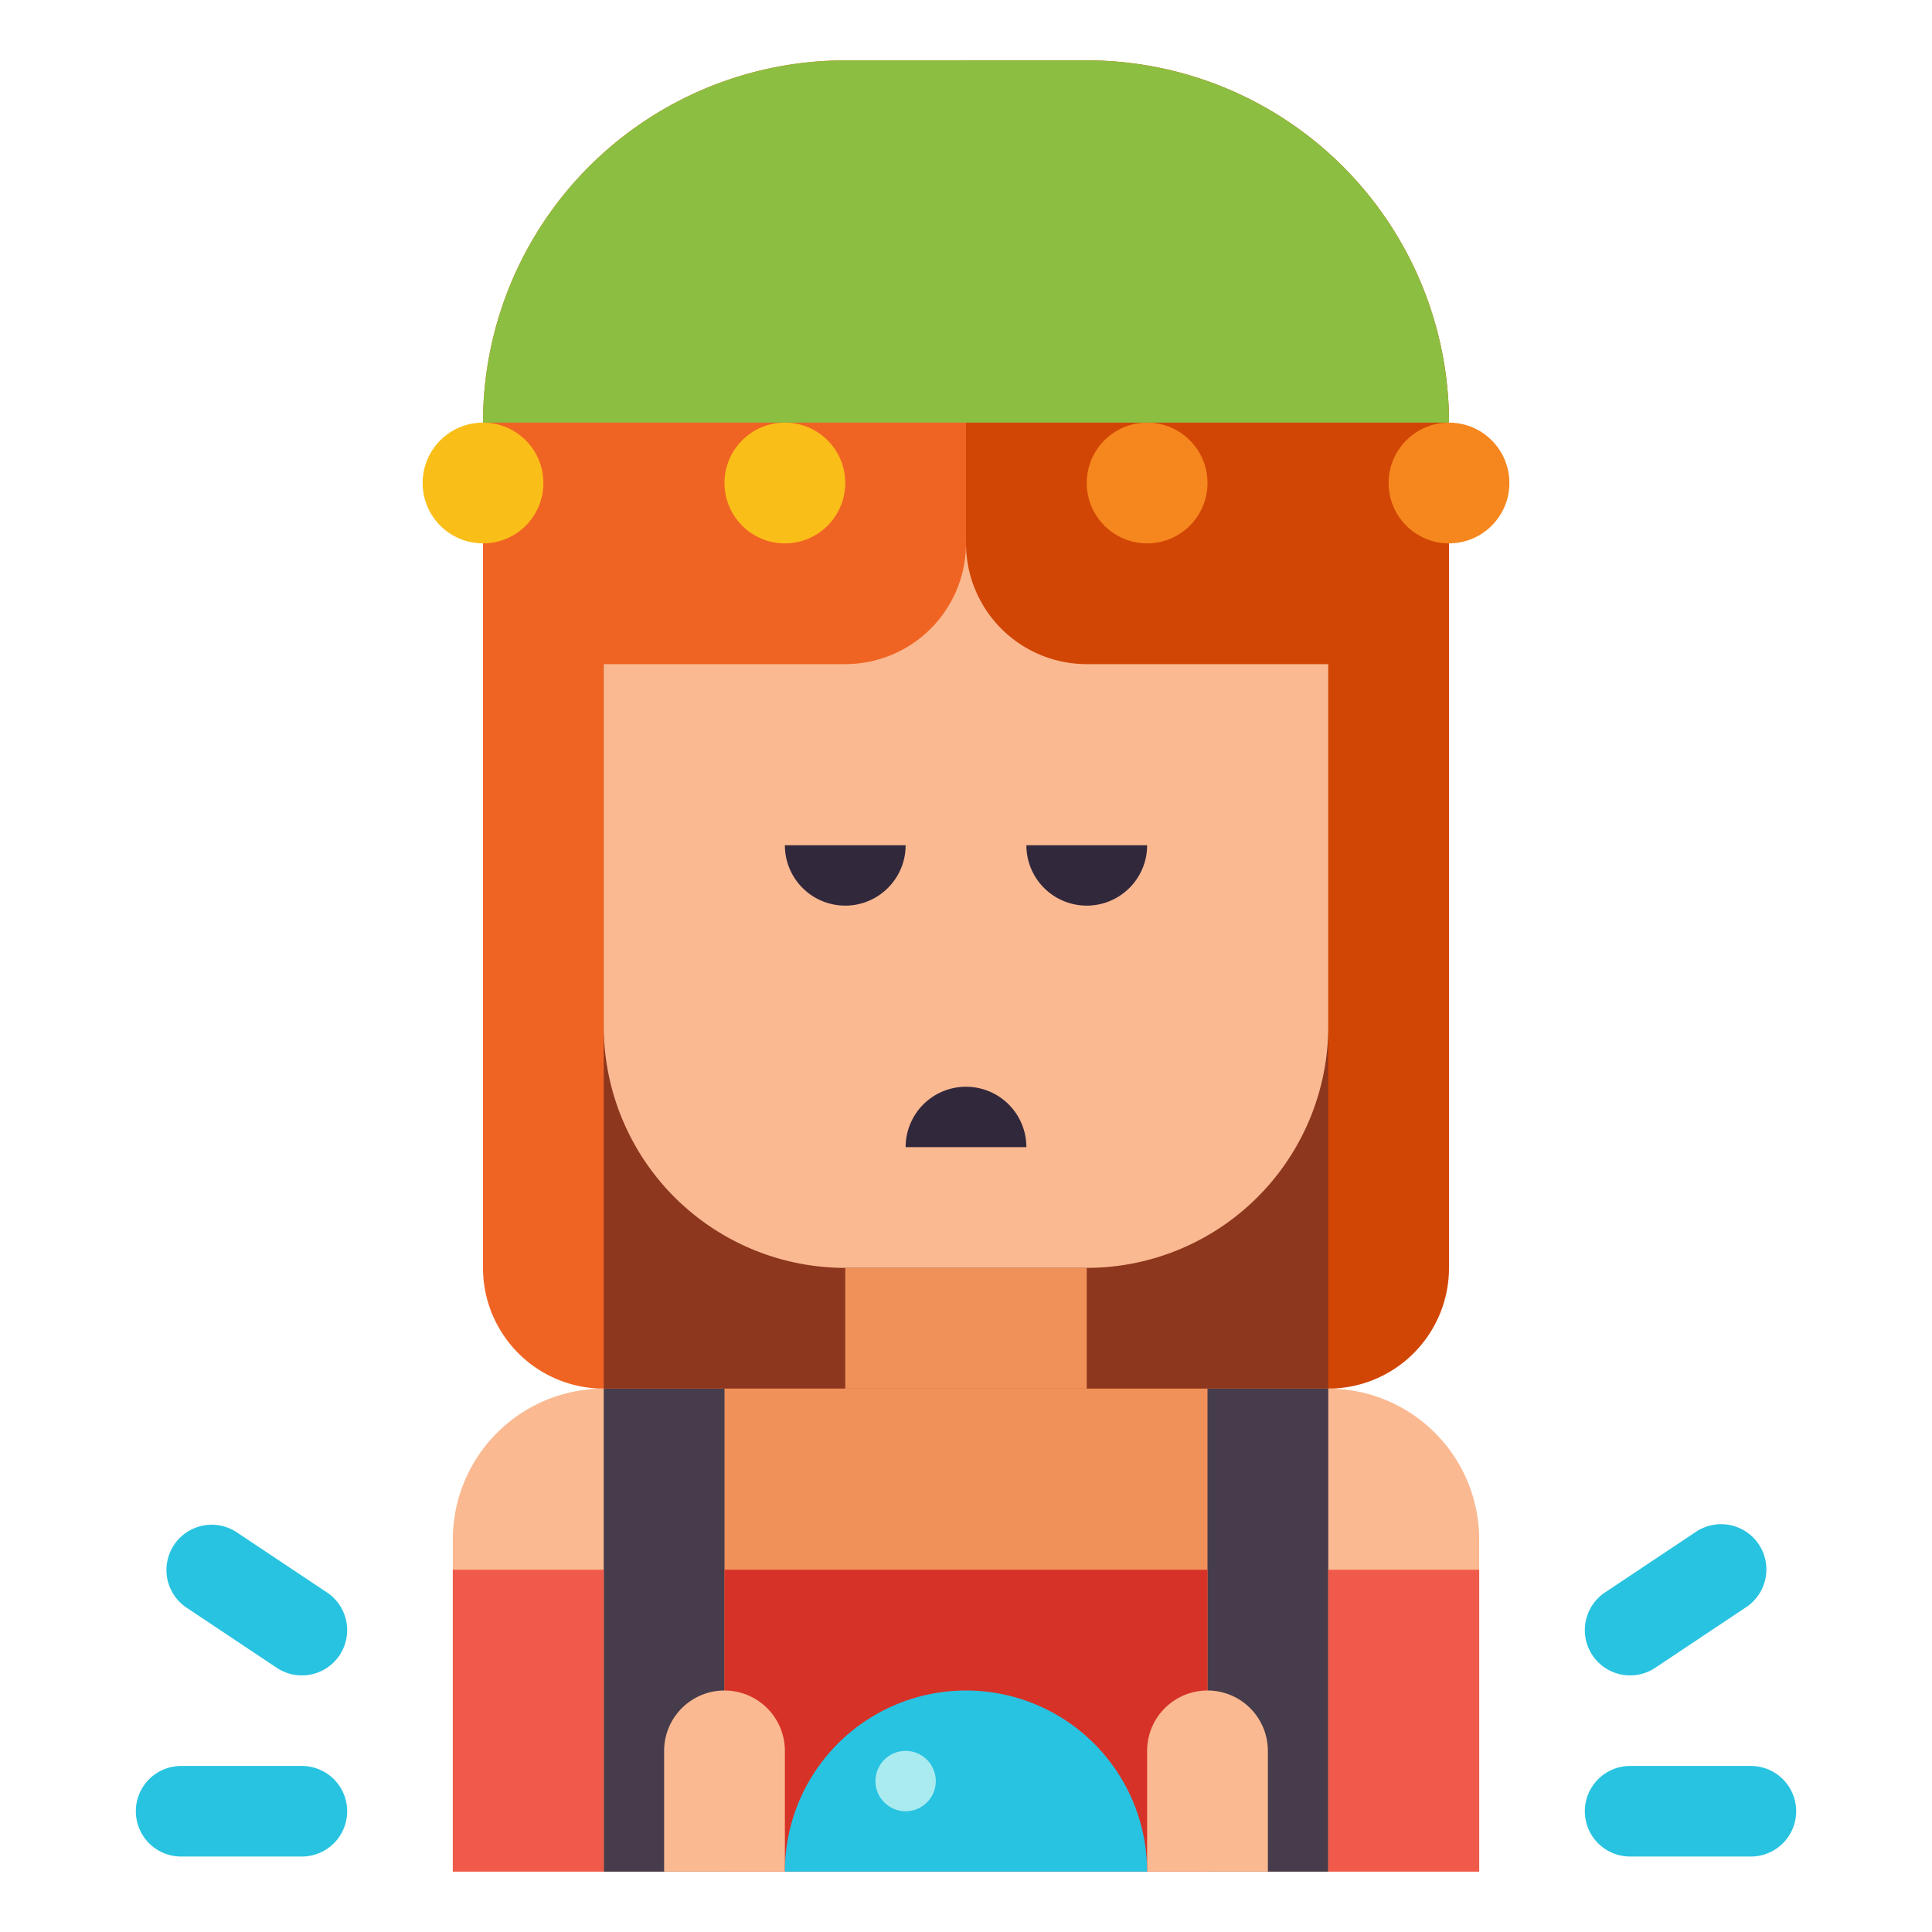 <?xml version="1.0" encoding="UTF-8"?> <svg xmlns="http://www.w3.org/2000/svg" height="512" viewBox="0 0 512 512" width="512"> <path d="m160 368h96v-352h-32a96 96 0 0 0 -96 96v224a32 32 0 0 0 32 32z" fill="#f06423"></path> <path d="m352 368h-96v-352h32a96 96 0 0 1 96 96v224a32 32 0 0 1 -32 32z" fill="#d24605"></path> <path d="m160 176h192v192h-192z" fill="#8d371e"></path> <path d="m160 144h192a0 0 0 0 1 0 0v128a64 64 0 0 1 -64 64h-64a64 64 0 0 1 -64-64v-128a0 0 0 0 1 0 0z" fill="#fab991"></path> <path d="m224 336h64v32h-64z" fill="#f0915a"></path> <path d="m160 368h192v128h-192z" fill="#f0915a"></path> <path d="m120 368h40a0 0 0 0 1 0 0v88a40 40 0 0 1 -40 40 0 0 0 0 1 0 0v-128a0 0 0 0 1 0 0z" fill="#fab991" transform="matrix(-1 0 0 -1 280 864)"></path> <path d="m352 368a40 40 0 0 1 40 40v88a0 0 0 0 1 0 0h-40a0 0 0 0 1 0 0v-128a0 0 0 0 1 0 0z" fill="#fab991"></path> <path d="m128 112h128a0 0 0 0 1 0 0v32a32 32 0 0 1 -32 32h-96a0 0 0 0 1 0 0v-64a0 0 0 0 1 0 0z" fill="#f06423"></path> <path d="m256 112h96a32 32 0 0 1 32 32v32a0 0 0 0 1 0 0h-128a0 0 0 0 1 0 0v-64a0 0 0 0 1 0 0z" fill="#d24605" transform="matrix(-1 0 0 -1 640 288)"></path> <path d="m240 288h32a0 0 0 0 1 0 0 16 16 0 0 1 -16 16 16 16 0 0 1 -16-16 0 0 0 0 1 0 0z" fill="#32283c" transform="matrix(-1 0 0 -1 512 592)"></path> <path d="m224 224a16 16 0 0 1 16 16 0 0 0 0 1 0 0h-32a0 0 0 0 1 0 0 16 16 0 0 1 16-16z" fill="#32283c" transform="matrix(-1 0 0 -1 448 464)"></path> <path d="m288 224a16 16 0 0 1 16 16 0 0 0 0 1 0 0h-32a0 0 0 0 1 0 0 16 16 0 0 1 16-16z" fill="#32283c" transform="matrix(-1 0 0 -1 576 464)"></path> <path d="m224 16h32a0 0 0 0 1 0 0v96a0 0 0 0 1 0 0h-128a0 0 0 0 1 0 0 96 96 0 0 1 96-96z" fill="#8cbe41"></path> <path d="m256 16h128a0 0 0 0 1 0 0v96a0 0 0 0 1 0 0h-32a96 96 0 0 1 -96-96 0 0 0 0 1 0 0z" fill="#8cbe41" transform="matrix(-1 0 0 -1 640 128)"></path> <circle cx="128" cy="128" fill="#fabe19" r="16"></circle> <circle cx="208" cy="128" fill="#fabe19" r="16"></circle> <circle cx="304" cy="128" fill="#f5871e" r="16"></circle> <circle cx="384" cy="128" fill="#f5871e" r="16"></circle> <path d="m160 368h32v128h-32z" fill="#463c4b"></path> <path d="m320 368h32v128h-32z" fill="#463c4b"></path> <path d="m120 416h40v80h-40z" fill="#f05a4b"></path> <path d="m352 416h40v80h-40z" fill="#f05a4b"></path> <path d="m192 416h128v80h-128z" fill="#d73228"></path> <path d="m192 448a16 16 0 0 1 16 16v32a0 0 0 0 1 0 0h-32a0 0 0 0 1 0 0v-32a16 16 0 0 1 16-16z" fill="#fab991"></path> <path d="m320 448a16 16 0 0 1 16 16v32a0 0 0 0 1 0 0h-32a0 0 0 0 1 0 0v-32a16 16 0 0 1 16-16z" fill="#fab991"></path> <path d="m256 448a48 48 0 0 1 48 48h-96a48 48 0 0 1 48-48z" fill="#28c3e1"></path> <circle cx="240" cy="472" fill="#aaebf0" r="8"></circle> <g fill="#28c3e1"> <path d="m464 492h-32a12 12 0 0 1 0-24h32a12 12 0 0 1 0 24z"></path> <path d="m432.011 444a12 12 0 0 1 -6.667-21.985l24-16a12 12 0 1 1 13.312 19.968l-24 16a11.943 11.943 0 0 1 -6.645 2.017z"></path> <path d="m80 492h-32a12 12 0 0 1 0-24h32a12 12 0 0 1 0 24z"></path> <path d="m79.989 444a11.933 11.933 0 0 1 -6.645-2.017l-24-16a12 12 0 0 1 13.312-19.968l24 16a12 12 0 0 1 -6.667 21.985z"></path> </g> </svg> 